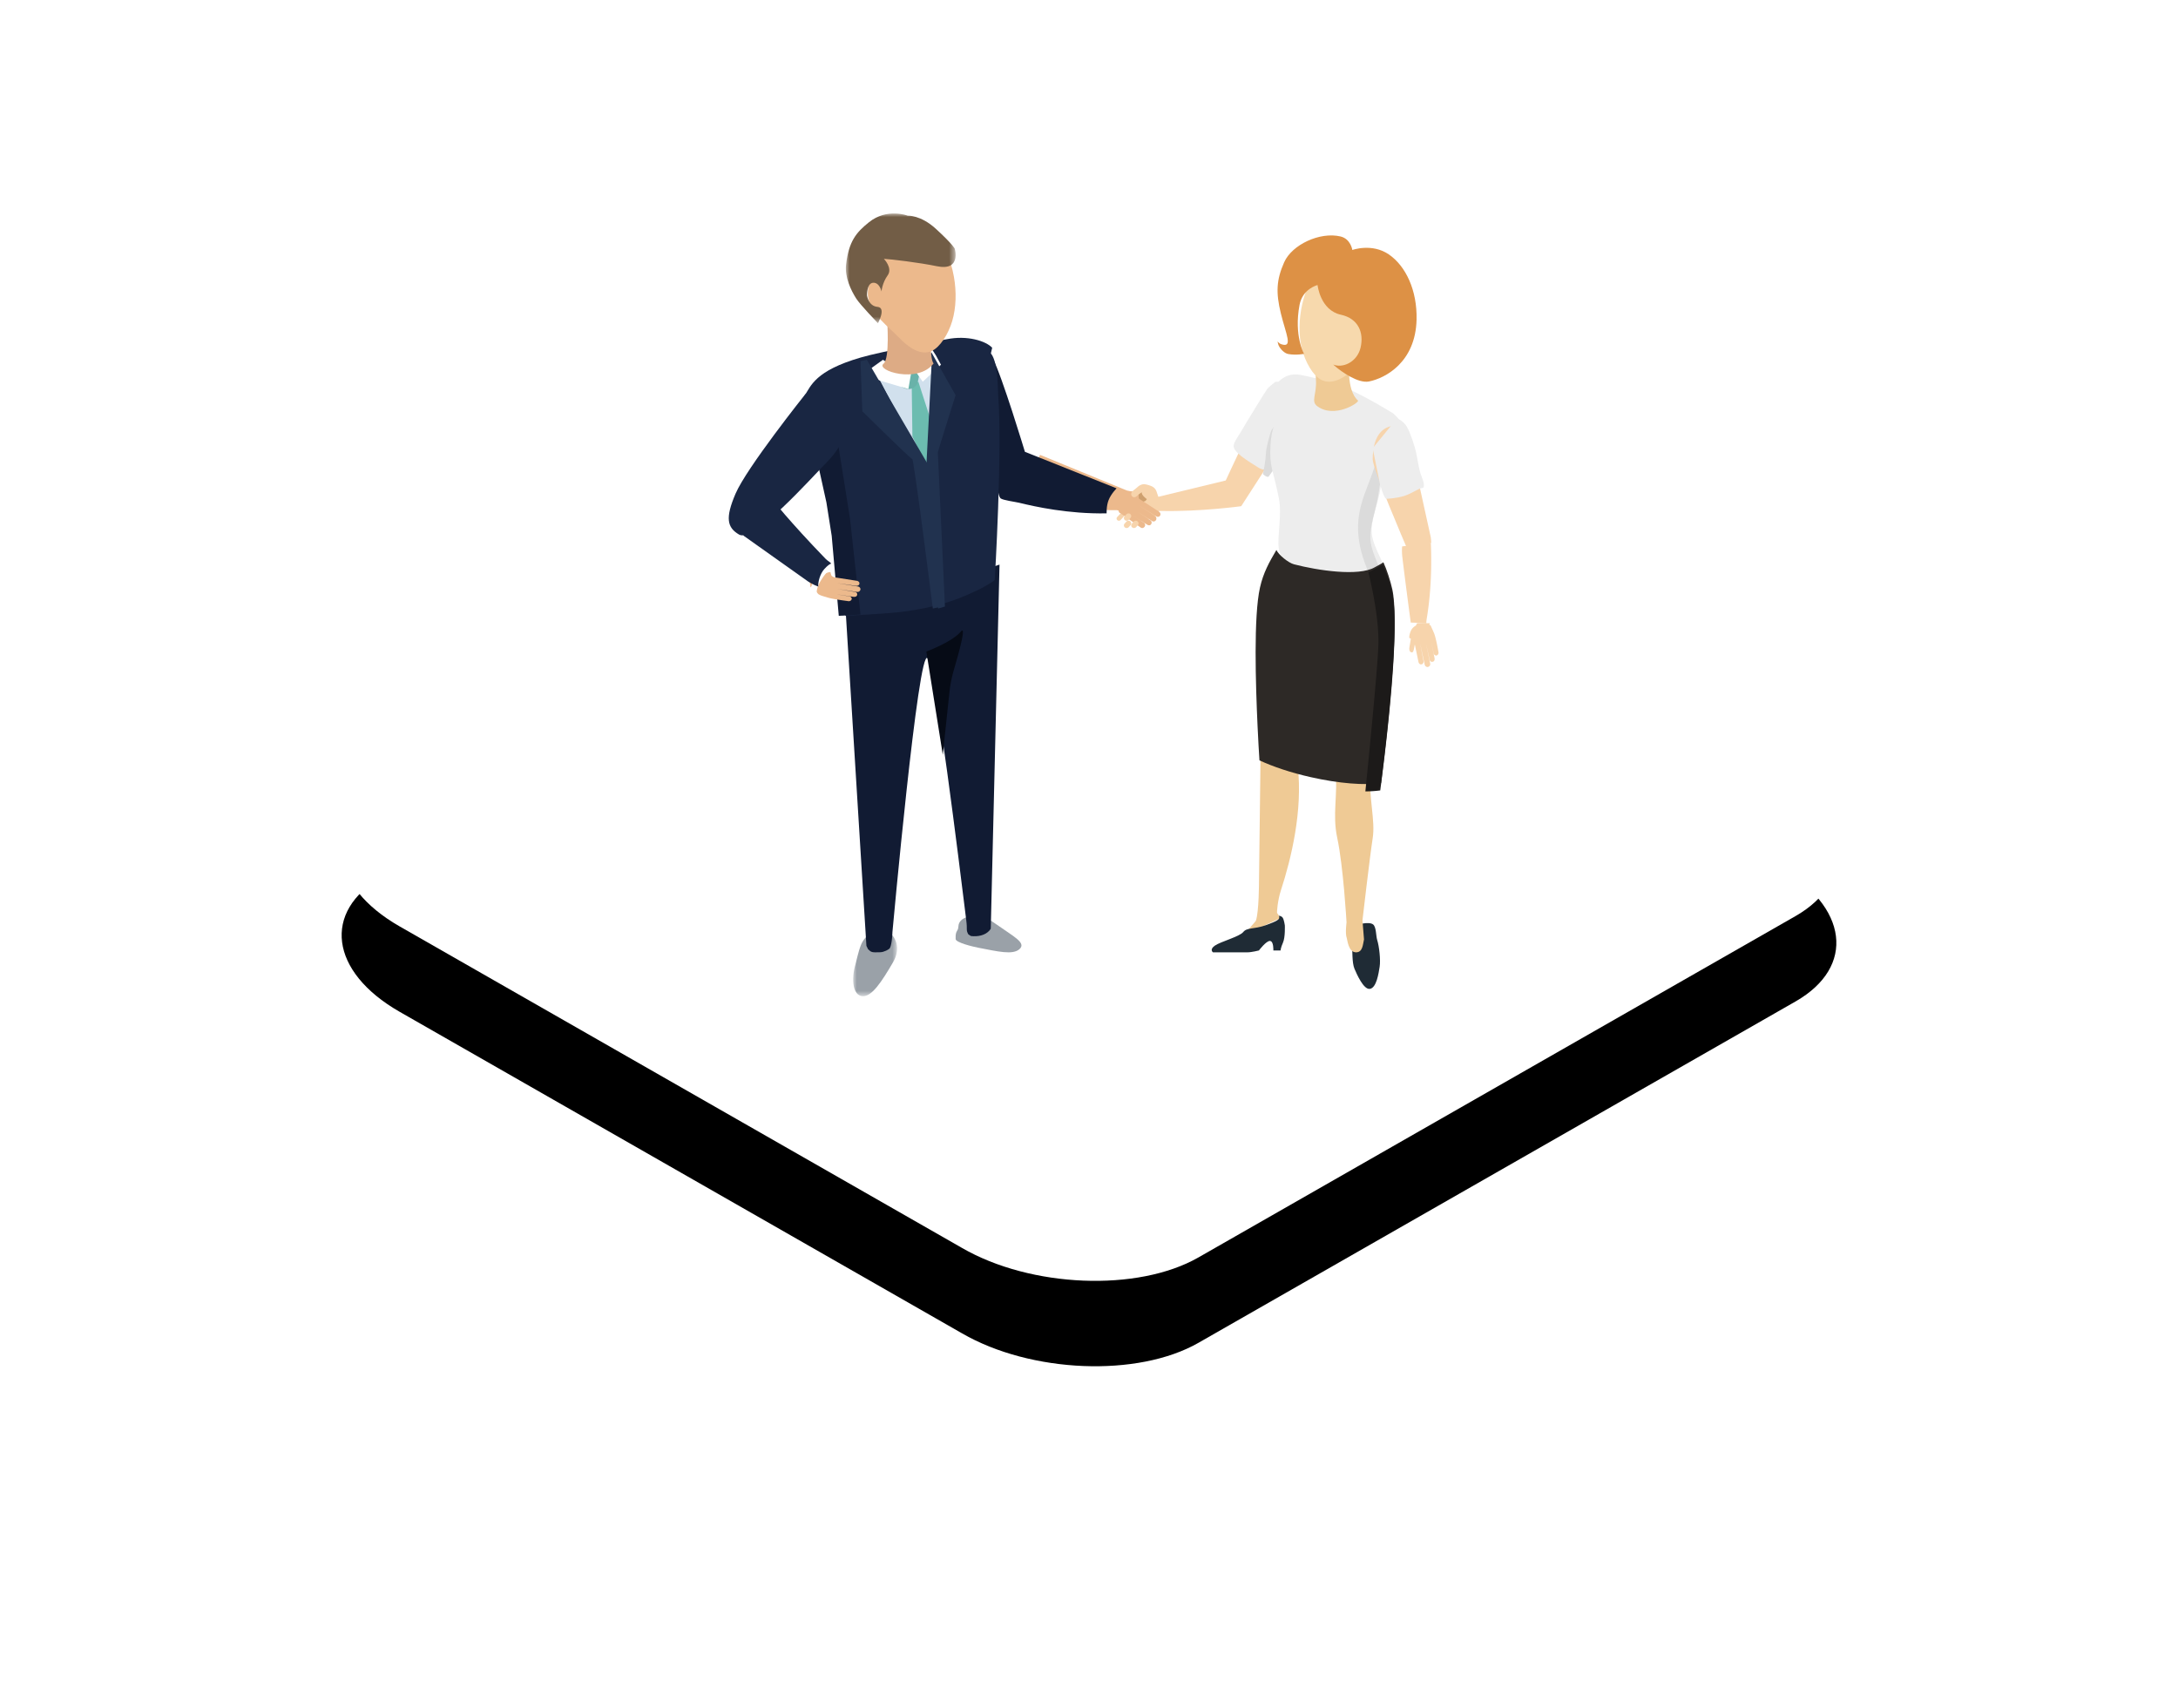 <svg width="306" height="240" xmlns="http://www.w3.org/2000/svg" xmlns:xlink="http://www.w3.org/1999/xlink"><defs><path d="m23.12 130.172 79.035 45.2c9.681 5.598 24.688 6.205 33.208 1.343l83.908-47.982c8.488-4.862 7.423-13.34-2.388-18.97l-79.132-45.135c-9.843-5.598-24.688-6.205-33.208-1.343l-83.908 47.982c-8.359 4.798-7.326 13.275 2.485 18.905Z" id="b"/><path id="c" d="M0 0h6.168v9.252H0z"/><path id="e" d="M0 0h15.421v15.421H0z"/><filter x="-37.1%" y="-55%" width="174.3%" height="230%" filterUnits="objectBoundingBox" id="a"><feOffset dy="12" in="SourceAlpha" result="shadowOffsetOuter1"/><feGaussianBlur stdDeviation="24" in="shadowOffsetOuter1" result="shadowBlurOuter1"/><feColorMatrix values="0 0 0 0 0.216 0 0 0 0 0.561 0 0 0 0 0.749 0 0 0 0.15 0" in="shadowBlurOuter1"/></filter></defs><g fill="none" fill-rule="evenodd"><path d="M33 0h240v210H33z"/><g transform="translate(33)"><use fill="#000" filter="url(#a)" xlink:href="#b"/><use fill="#FFF" xlink:href="#b"/></g><path d="M190.03 130.365c-.445.448-.2 1.736-.092 2.467.107.731-.013 2.432.363 3.318.327.768 1.28 2.93 2.143 2.818.953-.124 1.245-2.193 1.39-3.097.152-.944-.057-2.874-.347-3.787-.172-.537-.114-1.828-.576-2.177-.57-.433-2.379-.046-2.88.458" fill="#1F2B35"/><path d="M193.886 85.514s-1.027 12.042-1.412 22.29c-.173 4.623.78 7.474.38 10.013-.391 2.494-1.433 11.513-1.433 11.513s.218 2.68.216 2.687c-.165.721-.18 1.814-1.116 1.815-1.1 0-1.218-1.79-1.314-2.033-.232-.591-.024-2.178-.024-2.178s-.447-7.865-1.307-11.873c-.72-3.351.118-5.98-.245-9.738-.874-9.059-2.15-17.199-2.616-16.35-.476.865-3.582 8.077-2.68 16.077.697 6.196-.91 12.897-2.382 17.406-.432 1.327-.598 3.13-.516 3.19.146.112.46.748.46.748-.597.09-4.129 2.114-4.512 1.652-.083-.1 1.014-1.205 1.063-1.349.436-1.268.436-5.494.436-5.494l.463-37.84 16.539-.536Z" fill="#EFCA95"/><path fill="#1C1711" d="m195.941 45.421-2.72.756-2.282 4.459-.138 1.981 4.096-.418z"/><path d="m182.577 53.724-1.934 7.71-6.258 9.703s-5.761.79-11.282.668c-1.482-.033-2.656.609-4.032.218-2.793-.794.305-1.769.305-1.769l3.012-.354 9.824-2.378s4.928-10.67 5.7-11.691c2.127-2.814 4.665-2.107 4.665-2.107" fill="#F7D4AC"/><path d="M179.655 53.645h-.464s-.931.742-1.118.963c-.188.22-3.227 5.185-3.685 5.993-.458.809-1.197 1.67-1.042 2.273.257 1.005 2.895 2.447 3.248 2.709.355.26.875.46.979.38.104-.08.729-.782.729-.782l3.247-9.59-1.894-1.946Z" fill="#EDEDED"/><path d="M179.384 59.321c-.02.464-.63.688-.87 1.457-.246.786-.611 2.12-.654 2.884-.067 1.19-.231 1.995-.423 2.961.088.075.49.455.777.376.01-.003.024-.028.04-.048.147-.185.571-.804.571-.804L181.55 55.7s-2.137 2.966-2.165 3.62" fill="#DBDBDB"/><path d="M195.538 57.965c-4.749-2.833-7.395-4.224-12.784-5.272-1.265-.246-2.178.132-2.877.723-.55.463-.966 1.058-1.32 1.584.033.093 1.407 2.238.822 3.322-.532 2.07-.771 2.482-.877 4.239-.19 3.144.378 3.43 1.17 7.443.47 2.378-.243 5.372-.016 6.991.395 2.8 3.867 3.606 6.467 4.585 2.88 1.085 7.717 1.381 8.48-.627.443-1.162-1.64-3.734-1.874-5.954-.196-1.87.887-4.255 1.182-6.127.27-1.704.433-2.997.484-4.007 1.031-.107 2.142-.497 3.036-1.15 1.627-1.185-.64-5.002-1.893-5.75" fill="#EDEDED"/><path d="M192.547 75.94c-.182-1.943.82-4.419 1.094-6.363.986-7.007 2.35-4.437-.134-5.652-.83 5.114-5.102 8.474-.851 17.318 1.552-.042 1.271 1.926 1.625.88.41-1.206-1.518-3.877-1.734-6.183" fill="#DBDBDB"/><path d="M189.588 50.552s-.505 4.227 1.198 5.732c.283.25-3.308 2.62-5.745.777-.896-.678-.016-1.692-.158-3.682-.53-7.402 3.262-4.173 3.262-4.173l1.443 1.346Z" fill="#EFCA95"/><path d="M193.255 39.325c.524 2.104.93 4.825.338 7.08-.592 2.256-1.679 3.888-3.106 5.227-1.607 1.505-3.338 2.514-4.847 1.753-1.174-.591-2.267-2.526-2.725-4.367-.483-1.942-.43-4.178.047-6.286.557-2.456 1.69-4.74 3.228-6.18 2.855-2.677 6.018-1.435 7.065 2.773" fill="#F7D9AD"/><path d="M185.111 40.057s.37 3.54 3.277 4.171c2.46.533 3.263 2.529 2.766 4.635-.427 1.813-2.17 2.82-3.596 2.452-.199-.052-.258-.11-.258-.11s.094.101.205.199c.955.837 3.308 2.507 4.83 2.205 2.317-.46 6.539-2.709 6.686-8.68.102-4.136-1.519-7.546-3.89-9.173-2.373-1.627-5.133-.627-5.133-.627s-.222-1.556-1.655-1.898c-2.898-.692-6.822 1.15-7.92 3.62-1.096 2.467-1.185 4.263-.468 7.194.717 2.932 1.739 4.867.083 4.335-.369-.12-.545-.412-.545-.412s.06.403.174.629c.229.452.765 1.056 1.342 1.157 1.143.2 2.207-.029 2.207-.029s-1.453-2.53-.637-6.871c.43-2.292 2.532-2.797 2.532-2.797" fill="#DD9145"/><path d="M201.082 76.263s-.025-.574-.067-.771c-.829-3.857-3.415-15.448-3.415-15.448s-4.68-1.773-4.743 4.505c-.012 1.275 4.5 11.76 4.918 12.74l3.286-1.01.02-.016M198.618 88.598c-.173.003-.313.271-.31.595l-.31 1.904c.003.325.054.438.203.544l.116.041c.194-.027.207-.005.324-.426l.385-1.997c-.003-.324-.235-.663-.408-.66" fill="#F7D4AC"/><path d="m199.095 87.57-.17.349s-.011.004-.029.014a1.55 1.55 0 0 0-.72.82c-.103.27-.216.646-.166.904 0 0 .178.128.418.09l.25.335.612 2.948c.02.099.072.188.147.254.077.067.163.108.318.066 0 0 .138-.007.222-.225a.434.434 0 0 0 .02-.246l-.468-2.424.638 2.962a.412.412 0 0 0 .25.288c.127.045.127.045.296-.007 0 0 .267-.115.226-.437l-.592-2.814.513 2.284a.35.35 0 0 0 .275.274c.048.008.1.007.155-.011 0 0 .303-.02.266-.468l-.485-2.393.363 1.716a.322.322 0 0 0 .196.233c.1.04.12.083.245.013 0 0 .337-.118.204-.551 0 0-.323-1.92-.62-2.61-.049-.114-.277-.625-.277-.625s-.07-.138-.19-.422c0 0-.134-.075-.19-.066l.084-.237-1.791-.014ZM200.445 86.98c.899-5.366.583-10.308.584-10.718l-4.042.529c.012.003-.065.633.034 1.477.325 2.77 1.11 8.672 1.183 9.22l2.187.082c.005-.194.021-.39.054-.59" fill="#F7D4AC"/><path d="M180.513 130.032s.078 1.675-.26 2.436c-.337.76-.337 1.101-.337 1.101H178.9s.062-1.285-.46-1.337c-.523-.053-1.568 1.337-1.568 1.337s-1.013.263-1.628.263h-4.824s-.553-.383.277-.952c.83-.57 3.456-1.252 3.979-1.907.522-.656 1.49-.36 3.118-.94 1.629-.583 1.936-.819 1.936-1.08 0-.263-.076-.261-.076-.261s.383-.002.568.287c.184.288.29 1.053.29 1.053" fill="#1F2B35"/><path d="M195.612 82.81c-.242-1.113-.79-2.818-1.25-3.794-.141.14-1.02.59-1.219.706-2.268 1.324-8.065.434-11.342-.42-.814-.213-2.17-1.344-2.472-2.012-1.018 1.73-1.838 3.192-2.307 5.279-.911 4.054-.611 13.585-.337 19.525.09 1.956.19 3.627.263 4.76 1.911.889 4.416 1.73 7.208 2.36 3.975.9 7.599 1.166 9.88.837.138-1.084.292-2.345.452-3.723.913-7.834 2.016-19.42 1.124-23.518" fill="#2D2926"/><path d="M195.592 83.226c-.257-1.138-.84-2.882-1.33-3.88-.15.144-1.084.604-1.295.723a4.982 4.982 0 0 1-.713.317c.553 2.3 1.532 6.923 1.398 10.359-.136 3.478-1.24 14.696-1.823 20.47a16.46 16.46 0 0 0 2.088-.138c.145-1.108.31-2.398.48-3.806.97-8.01 2.142-19.855 1.195-24.045" fill="#1C1A19"/><path d="M196.29 58.785s.897.368 1.387 1.216c.49.847 1.062 2.63 1.273 3.552.168.733.38 2.231.608 2.947.154.487.678 1.555.43 1.999-.05.088-.141.046-.378.123-.526.172-1.36.767-2.315 1.068-1.128.354-2.36.403-2.517.403-.353 0-.921-2.16-.921-2.16l-1-4.945 3.433-4.203Z" fill="#EDEDED"/><path d="M143.512 68.611s6.617 3.21 13.215 3.08c.55-.01.713.226 1.196.31 1.074.188 2.38.27 3.472-.206 2.051-.894-1.634-2.554-1.634-2.554l-1.44-.311-12.191-5.005-2.618 4.686Z" fill="#ECB98C"/><path d="M143.995 63.492s-3.224-10.69-4.52-13.136c-1.618-3.048-7.272-1.414-7.272-1.414l8.056 20.25s.109.668.327.845c.323.262 2.097.495 2.585.614 2.198.539 6.91 1.59 12.301 1.492.017 0-.061-.994.285-1.873.348-.878 1.12-1.642 1.12-1.642l-12.882-5.136Z" fill="#111B33"/><path d="M156.984 73.1a.3.3 0 0 1-.026-.435l.382-.412a.334.334 0 0 1 .456-.026.299.299 0 0 1 .027.435l-.382.412a.335.335 0 0 1-.457.026" fill="#F7D4AC"/><path d="m161.955 70.992-1.828.13c-.036.001-.067-.03-.07-.071l-.097-1.777c-.002-.042.026-.077.063-.08l1.827-.128c.036-.003.068.028.07.07l.096 1.776c.003.043-.025.078-.061.08" fill="#CEA06E"/><path d="m163.044 71.13-.653-1.967-.39-.098-1.079 1.34-1.522.474-.468.99.613 1.037.653.272 1.603-.38c.263-.134.617-.493.744-.62a1.24 1.24 0 0 0 .35-.728c.016-.14.003-.214.003-.214l.146-.106Z" fill="#F7D4AC"/><path d="m157.484 69.586.38-.052.024-.023c.272-.271.631-.428 1.008-.443.283-.01.67.005.892.143 0 0 .056.223-.063.45l.223.367 2.889 1.877c.084.056.149.138.183.235.035.101.043.202-.05.343 0 0-.053.136-.284.146a.397.397 0 0 1-.233-.064l-2.455-1.553 2.29 1.499c.107.07.183.218.18.35-.003.142-.003.142-.11.295 0 0-.199.228-.482.077l-2.169-1.402 1.932 1.299a.372.372 0 0 1 .094.522s-.123.298-.523.106l-2.043-1.307 1.57 1.032c.09.06.147.164.148.276.002.114-.01.208-.119.309 0 0-.226.299-.58.016l-2.449-1.733-.424-.27s-.164-.096-.193-.48c0 0-.024-.161.005-.213l-.249.002.608-1.804Z" fill="#ECB98C"/><path d="M161.877 68.367a3.705 3.705 0 0 0-1.146-.33h-.004c-.307.02-.6.143-.84.348l-.39.337s-.49.338-.53.532c0 0-.02.034-.03.11-.052.378.337.646.643.446.11-.072.24-.177.391-.324l.5-.36s-.35.3.782 1.107c0 0 .713.165 1.312.813l.285.075.194-.427-.556-1.62a1.227 1.227 0 0 0-.61-.707M158.034 73.083a.37.37 0 0 1-.032-.531l.252-.277a.398.398 0 0 1 .548-.03.37.37 0 0 1 .033.53l-.253.276a.397.397 0 0 1-.548.032M158.034 74.111a.37.37 0 0 1-.033-.53l.253-.278a.398.398 0 0 1 .548-.031.37.37 0 0 1 .033.531l-.253.276a.398.398 0 0 1-.548.032M159.062 74.11a.368.368 0 0 1-.032-.53l.252-.277a.398.398 0 0 1 .548-.03c.16.137.175.375.033.53l-.252.277a.398.398 0 0 1-.549.03" fill="#F7D4AC"/><path d="m121.629 60.194 17.19-7.459c-.338.954.223.422.012-1.134-.039-.279.569-2.729.569-2.729-.877-.955-3.515-1.786-6.38-1.2 0 0-9.046 1.684-12.112 2.576-6.394 1.861-6.979 3.992-7.86 5.345-1.047 1.603.225 3.222 2.126 4.33 1.903 1.109 4.807 1.23 6.455.27" fill="#192642"/><path d="M139.902 129.841c-1.476-1.046-2.323-1.398-3.975-.975-.702.18-1.245.632-1.273 1.305-.034.817-.45.487-.388 1.798.023.484 2.354 1.057 3.233 1.224 2.627.5 4.802 1.057 5.749.173.947-.883-.769-1.7-3.346-3.525" fill="#9AA1A8"/><g transform="translate(119.867 130.748)"><mask id="d" fill="#fff"><use xlink:href="#c"/></mask><path d="M5.602 4.48c.943-1.614.698-3.322-.66-4.309-.575-.419-2.196.008-2.786.46-.321.245-.77.685-1.07 1.44-.374.934-.618 2.204-.76 2.684-.633 2.17-.362 4.378.963 4.493C2.613 9.363 4 7.223 5.602 4.48" fill="#9AA1A8" mask="url(#d)"/></g><path d="M126.035 49.533s-4.185 2.255-4.111 2.829c.073.574 1.238 0 1.238 0l2.524-1.487.349-1.342Z" fill="#192642"/><path d="m118.839 86.286 2.889 46.634s.226.47.232.476c.48.46.525.457 1.735.422.461-.013 1.223-.367 1.346-.611.3-.6.343-2.224.343-2.224s3.653-40.3 4.939-38.469c1.094 1.56 4.44 28.775 5.435 36.825.175 1.408-.058 1.261.258 1.92.034.068.403.283.403.283.942.11 1.986-.077 2.608-.79l.172-.24 1.229-51.166-21.59 6.94Z" fill="#111B33"/><path d="m114.727 58.22 4.044 28.322s6.234-.31 8.29-.605c3.84-.55 6.583-1.215 10.26-2.99 1.548-.745 2.436-1.428 2.436-1.428s1.093-18.168.488-25.928c-.059-.748-.012-4.085-.806-5.587-.902-1.705-4.871-1.611-5.3-1.36-.718.422-19.412 9.575-19.412 9.575" fill="#192642"/><path fill="#111B33" d="m117.505 60.841-2.779 3.505 1.381 6.254.741 4.68.997 11.262 3.05-.174-1.466-13.446z"/><path d="M129.136 48.505s1.293 3.61-5.286 3.174c-.099-.007-.9.511-.9.511l7.231 13.791s1.016-4.424.994-4.81a5426.41 5426.41 0 0 1-.395-12.666h-1.644Z" fill="#D1E0ED"/><path fill="#6CBCB0" d="m128.091 53.952.098 7.388 2.204 4.641.782-5.683-2.149-6.653z"/><path d="M128.907 53.868s-.579 1.296-2.054.599c-1.475-.698-.505-2.302-.505-2.302l2.128-.576.643 1.253-.212 1.026Z" fill="#69B2A9"/><path d="M124.054 50.56s2.55 1.815 4.037 1.393l-.467 2.72-4.924-1.464-.777-1.119 2.131-1.53ZM130.569 48.505s-1.074 2.708-2.478 2.906l1.552 2.234 2.56-2.39-.697-1.289-.937-1.461Z" fill="#FFF"/><path d="m130.87 51.428-.723 14.074 1.66 20.012.954-.273s-.998-21.515-.998-21.674c0-.16 2.496-8.028 2.496-8.028l-3.389-6.006-.353.506s.075.625.113.814c.105.509.24.575.24.575" fill="#21324F"/><path d="M124.635 44.985s.415 5.39-.512 6.136c-1.145.922 4.836 2.877 7.052-.059 0 0-.42-.167-.428-3.144-.02-7.233-3.718-3.682-3.718-3.682l-2.394.75Z" fill="#DDAB85"/><path d="M124.035 34.983c-.612 2.063-2.516 4.714-2.035 6.984.48 2.27 2.853 3.972 4.198 5.373 1.514 1.577 3.173 2.666 4.695 1.987 1.184-.527 2.349-2.392 2.884-4.196.566-1.905.616-4.127.243-6.243-.437-2.466-1.45-4.79-2.898-6.299-2.69-2.801-5.863-1.73-7.087 2.394" fill="#ECB98C"/><g transform="translate(118.839 30)"><mask id="f" fill="#fff"><use xlink:href="#e"/></mask><path d="M5.341 6.375s1.271 1.29.536 2.315c-.782 1.09-.868 2.267-.868 2.267s-.257-1.267-1.173-1.22c-.916.045-.866 1.794-.866 1.794s.2 1.488 1.475 1.594c1.274.106.063 2.296.063 2.296s-2.48-2.57-3.043-3.45C.716 10.802-.174 8.931.029 7.19.416 3.875 1.48 2.655 3.23 1.244 5.8-.828 8.69.314 8.69.314s1.808-.133 3.971 1.853c2.383 2.187 2.633 2.77 2.633 2.77s.985 3.206-2.536 2.47C10.327 6.9 6.327 6.422 5.34 6.375" fill="#725D46" mask="url(#f)"/></g><path d="M130.147 91.566s3.67-1.376 4.837-2.802c.831-1.015-.238 2.876-.922 5.201a19.335 19.335 0 0 0-.682 3.43l-.92 8.68-2.313-14.51Z" fill="#060B16"/><path d="m121.79 50.56 8.513 14.586 1.9 20.12-1.146.248s-2.642-20.954-2.886-20.993c-.246-.04-7.02-6.728-7.02-6.728l-.256-7.034.896-.198Z" fill="#21324F"/><path d="m113.699 81.26.653-.412s.712-.367.722-.384c.167-.33.335.369.707.22.28-.112.619-.32.897-.28 0 0 .016.161.127.457.052.14.409.267.409.267l3.16.491a.508.508 0 0 1 .275.136c.075.074.123.158.085.312 0 0 0 .137-.229.23a.495.495 0 0 1-.26.028l-2.595-.369 2.886.462c.136.021.27.12.319.235.052.124.052.124.004.294 0 0-.11.268-.453.24l-2.728-.422 2.45.419c.15.026.271.128.303.262a.286.286 0 0 1-.005.153s-.007.3-.484.28l-2.564-.385 1.981.32c.115.019.212.087.257.184.046.097.093.115.025.24 0 0-.11.34-.577.224 0 0-2.196-.272-2.941-.539-.125-.044-.299-.081-.651-.196a2.405 2.405 0 0 1-.483-.225 2.814 2.814 0 0 1-.338-.416c-.122-.29-.786-.591-.786-.591l-.166-1.235Z" fill="#ECB98C"/><path d="M116.783 79.723s-2.23 2.227-2.033 3.735l-1.051-.398 1.578-3.598.986-.116.52.377Z" fill="#FFF"/><path d="M115.81 79.975c.436-.482.74-.702.973-.78-.236-.284-.466-.329-.798-.672-5.11-5.282-7.566-8.43-7.566-8.43l-3.8 1.833-.173 3.339 9.082 6.446s.783.508 1.435.719c-.056-.683.275-1.824.846-2.455" fill="#192642"/><path d="M103.847 75.128c2.033 1.19 10.172-7.991 12.31-10.163 6.05-6.147-.028-10.292-.028-10.292l-.906.138c-.83.714-1.762.118-2.159.688 0 0-8.167 10.242-9.721 13.876-1.47 3.434-1.191 4.761.504 5.753" fill="#192642"/></g></svg>